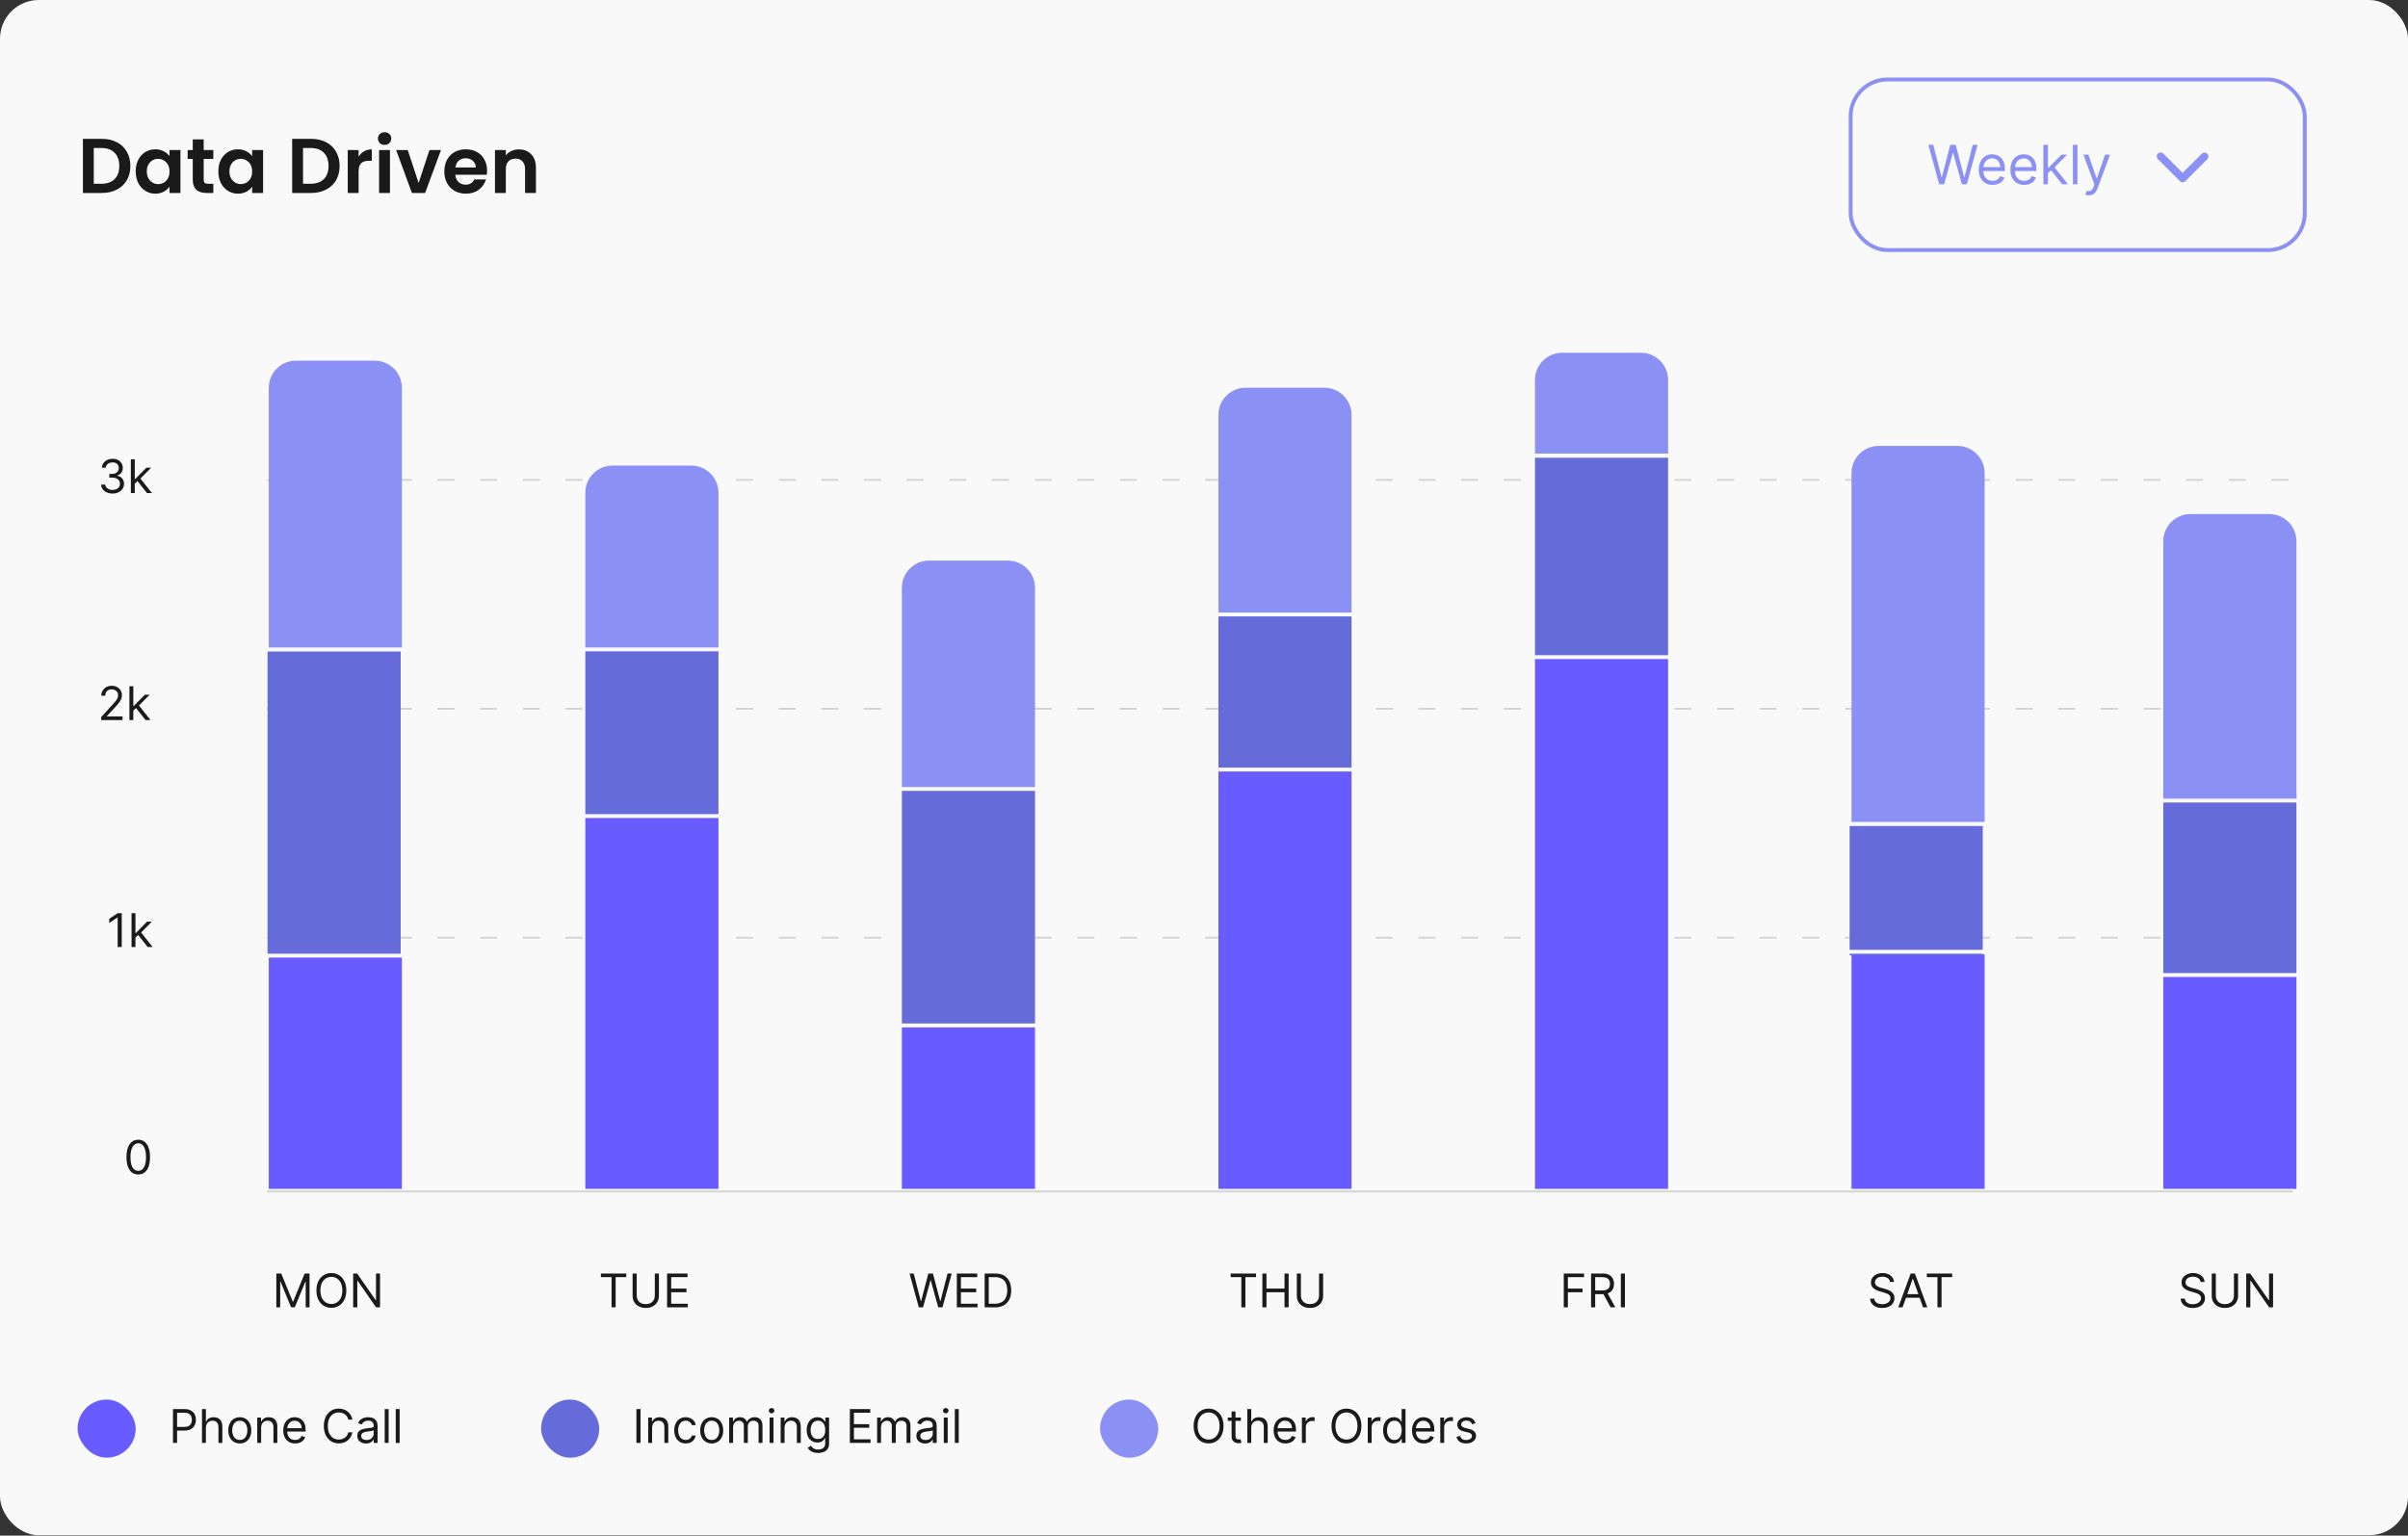 <svg xmlns="http://www.w3.org/2000/svg" width="555" height="354" viewBox="0 0 555 354" fill="none"><rect x="0" y="0" width="555" height="354" fill="#333333" stroke="none"/><rect width="555" height="353.913" rx="8.937" fill="#F9F9F9"></rect><path d="M23.469 32.007C24.78 32.007 25.93 32.263 26.919 32.775C27.92 33.288 28.688 34.021 29.225 34.974C29.773 35.915 30.047 37.011 30.047 38.263C30.047 39.514 29.773 40.61 29.225 41.552C28.688 42.481 27.92 43.202 26.919 43.714C25.93 44.227 24.78 44.483 23.469 44.483H19.108V32.007H23.469ZM23.38 42.356C24.691 42.356 25.703 41.998 26.418 41.283C27.133 40.569 27.491 39.562 27.491 38.263C27.491 36.964 27.133 35.951 26.418 35.224C25.703 34.485 24.691 34.116 23.38 34.116H21.61V42.356H23.38ZM31.277 39.496C31.277 38.495 31.473 37.607 31.866 36.833C32.272 36.058 32.814 35.462 33.493 35.045C34.184 34.628 34.953 34.42 35.799 34.42C36.538 34.42 37.181 34.569 37.729 34.867C38.289 35.164 38.736 35.54 39.07 35.993V34.581H41.59V44.483H39.07V43.035C38.748 43.5 38.301 43.887 37.729 44.197C37.169 44.495 36.52 44.644 35.781 44.644C34.947 44.644 34.184 44.429 33.493 44C32.814 43.571 32.272 42.97 31.866 42.195C31.473 41.409 31.277 40.509 31.277 39.496ZM39.07 39.532C39.07 38.924 38.951 38.406 38.712 37.977C38.474 37.536 38.152 37.202 37.747 36.976C37.342 36.737 36.907 36.618 36.442 36.618C35.977 36.618 35.548 36.731 35.155 36.958C34.762 37.184 34.44 37.518 34.19 37.959C33.952 38.388 33.833 38.9 33.833 39.496C33.833 40.092 33.952 40.616 34.19 41.069C34.44 41.51 34.762 41.849 35.155 42.088C35.56 42.326 35.989 42.445 36.442 42.445C36.907 42.445 37.342 42.332 37.747 42.106C38.152 41.867 38.474 41.534 38.712 41.105C38.951 40.664 39.07 40.14 39.07 39.532ZM46.948 36.636V41.426C46.948 41.76 47.025 42.004 47.18 42.159C47.347 42.302 47.621 42.374 48.002 42.374H49.164V44.483H47.591C45.482 44.483 44.427 43.458 44.427 41.409V36.636H43.248V34.581H44.427V32.132H46.948V34.581H49.164V36.636H46.948ZM50.321 39.496C50.321 38.495 50.517 37.607 50.91 36.833C51.316 36.058 51.858 35.462 52.537 35.045C53.228 34.628 53.997 34.42 54.843 34.42C55.581 34.42 56.225 34.569 56.773 34.867C57.333 35.164 57.78 35.54 58.114 35.993V34.581H60.634V44.483H58.114V43.035C57.792 43.5 57.345 43.887 56.773 44.197C56.213 44.495 55.564 44.644 54.825 44.644C53.991 44.644 53.228 44.429 52.537 44C51.858 43.571 51.316 42.97 50.91 42.195C50.517 41.409 50.321 40.509 50.321 39.496ZM58.114 39.532C58.114 38.924 57.995 38.406 57.756 37.977C57.518 37.536 57.196 37.202 56.791 36.976C56.386 36.737 55.951 36.618 55.486 36.618C55.021 36.618 54.592 36.731 54.199 36.958C53.806 37.184 53.484 37.518 53.234 37.959C52.996 38.388 52.877 38.9 52.877 39.496C52.877 40.092 52.996 40.616 53.234 41.069C53.484 41.51 53.806 41.849 54.199 42.088C54.604 42.326 55.033 42.445 55.486 42.445C55.951 42.445 56.386 42.332 56.791 42.106C57.196 41.867 57.518 41.534 57.756 41.105C57.995 40.664 58.114 40.14 58.114 39.532ZM71.698 32.007C73.009 32.007 74.159 32.263 75.148 32.775C76.149 33.288 76.918 34.021 77.454 34.974C78.002 35.915 78.276 37.011 78.276 38.263C78.276 39.514 78.002 40.61 77.454 41.552C76.918 42.481 76.149 43.202 75.148 43.714C74.159 44.227 73.009 44.483 71.698 44.483H67.337V32.007H71.698ZM71.609 42.356C72.92 42.356 73.933 41.998 74.648 41.283C75.363 40.569 75.72 39.562 75.72 38.263C75.72 36.964 75.363 35.951 74.648 35.224C73.933 34.485 72.92 34.116 71.609 34.116H69.84V42.356H71.609ZM82.652 36.118C82.974 35.593 83.391 35.182 83.903 34.885C84.427 34.587 85.023 34.438 85.691 34.438V37.065H85.029C84.243 37.065 83.647 37.25 83.242 37.619C82.849 37.989 82.652 38.632 82.652 39.55V44.483H80.15V34.581H82.652V36.118ZM88.645 33.401C88.204 33.401 87.835 33.264 87.537 32.99C87.251 32.704 87.108 32.352 87.108 31.935C87.108 31.518 87.251 31.173 87.537 30.898C87.835 30.613 88.204 30.47 88.645 30.47C89.086 30.47 89.45 30.613 89.736 30.898C90.033 31.173 90.182 31.518 90.182 31.935C90.182 32.352 90.033 32.704 89.736 32.99C89.45 33.264 89.086 33.401 88.645 33.401ZM89.879 34.581V44.483H87.376V34.581H89.879ZM96.48 42.177L98.982 34.581H101.646L97.981 44.483H94.943L91.296 34.581H93.977L96.48 42.177ZM112.256 39.317C112.256 39.675 112.233 39.997 112.185 40.282H104.946C105.005 40.998 105.256 41.558 105.696 41.963C106.137 42.368 106.68 42.571 107.323 42.571C108.253 42.571 108.914 42.171 109.307 41.373H112.006C111.72 42.326 111.172 43.113 110.362 43.732C109.551 44.34 108.556 44.644 107.377 44.644C106.423 44.644 105.565 44.435 104.803 44.018C104.052 43.589 103.462 42.987 103.033 42.213C102.616 41.438 102.408 40.545 102.408 39.532C102.408 38.507 102.616 37.607 103.033 36.833C103.45 36.058 104.034 35.462 104.785 35.045C105.536 34.628 106.4 34.42 107.377 34.42C108.318 34.42 109.158 34.622 109.897 35.028C110.648 35.433 111.226 36.011 111.631 36.761C112.048 37.5 112.256 38.352 112.256 39.317ZM109.665 38.602C109.653 37.959 109.42 37.447 108.967 37.065C108.515 36.672 107.961 36.475 107.305 36.475C106.686 36.475 106.161 36.666 105.732 37.047C105.315 37.417 105.059 37.935 104.964 38.602H109.665ZM119.57 34.438C120.75 34.438 121.703 34.813 122.43 35.564C123.157 36.303 123.521 37.339 123.521 38.674V44.483H121.018V39.014C121.018 38.227 120.822 37.625 120.428 37.208C120.035 36.779 119.499 36.565 118.82 36.565C118.128 36.565 117.58 36.779 117.175 37.208C116.782 37.625 116.585 38.227 116.585 39.014V44.483H114.083V34.581H116.585V35.814C116.919 35.385 117.342 35.051 117.854 34.813C118.379 34.563 118.951 34.438 119.57 34.438Z" fill="#1A1A1A"></path><rect x="426.541" y="18.321" width="104.667" height="39.324" rx="8.49" stroke="#8B90F5" stroke-width="0.894"></rect><path d="M446.951 42.483L444.462 33.383H445.582L447.484 40.795H447.573L449.51 33.383H450.754L452.691 40.795H452.78L454.682 33.383H455.801L453.313 42.483H452.176L450.167 35.232H450.096L448.088 42.483H446.951ZM459.258 42.625C458.601 42.625 458.033 42.48 457.557 42.19C457.083 41.897 456.717 41.488 456.459 40.964C456.204 40.436 456.077 39.823 456.077 39.124C456.077 38.425 456.204 37.809 456.459 37.276C456.717 36.739 457.075 36.322 457.534 36.023C457.996 35.721 458.535 35.569 459.152 35.569C459.507 35.569 459.858 35.629 460.205 35.747C460.551 35.866 460.867 36.058 461.151 36.325C461.435 36.588 461.662 36.938 461.831 37.373C462 37.809 462.084 38.345 462.084 38.982V39.426H456.823V38.52H461.018C461.018 38.135 460.941 37.791 460.787 37.489C460.636 37.187 460.419 36.948 460.138 36.773C459.86 36.599 459.531 36.511 459.152 36.511C458.734 36.511 458.373 36.615 458.067 36.822C457.765 37.027 457.533 37.293 457.37 37.622C457.207 37.951 457.126 38.303 457.126 38.68V39.284C457.126 39.799 457.214 40.236 457.392 40.595C457.573 40.95 457.823 41.221 458.143 41.408C458.463 41.591 458.835 41.683 459.258 41.683C459.534 41.683 459.783 41.645 460.005 41.568C460.23 41.488 460.424 41.369 460.587 41.212C460.75 41.052 460.876 40.854 460.964 40.617L461.977 40.901C461.871 41.245 461.692 41.547 461.44 41.808C461.188 42.065 460.877 42.267 460.507 42.412C460.137 42.554 459.72 42.625 459.258 42.625ZM466.541 42.625C465.883 42.625 465.316 42.48 464.839 42.19C464.365 41.897 463.999 41.488 463.741 40.964C463.487 40.436 463.359 39.823 463.359 39.124C463.359 38.425 463.487 37.809 463.741 37.276C463.999 36.739 464.358 36.322 464.817 36.023C465.279 35.721 465.818 35.569 466.434 35.569C466.789 35.569 467.141 35.629 467.487 35.747C467.834 35.866 468.149 36.058 468.433 36.325C468.718 36.588 468.944 36.938 469.113 37.373C469.282 37.809 469.367 38.345 469.367 38.982V39.426H464.106V38.52H468.3C468.3 38.135 468.223 37.791 468.069 37.489C467.918 37.187 467.702 36.948 467.42 36.773C467.142 36.599 466.813 36.511 466.434 36.511C466.016 36.511 465.655 36.615 465.35 36.822C465.048 37.027 464.815 37.293 464.652 37.622C464.489 37.951 464.408 38.303 464.408 38.68V39.284C464.408 39.799 464.497 40.236 464.675 40.595C464.855 40.95 465.106 41.221 465.425 41.408C465.745 41.591 466.117 41.683 466.541 41.683C466.816 41.683 467.065 41.645 467.287 41.568C467.512 41.488 467.706 41.369 467.869 41.212C468.032 41.052 468.158 40.854 468.247 40.617L469.26 40.901C469.153 41.245 468.974 41.547 468.722 41.808C468.471 42.065 468.159 42.267 467.789 42.412C467.419 42.554 467.003 42.625 466.541 42.625ZM471.939 39.995L471.921 38.697H472.135L475.121 35.658H476.418L473.237 38.875H473.148L471.939 39.995ZM470.962 42.483V33.383H472.01V42.483H470.962ZM475.298 42.483L472.632 39.106L473.379 38.377L476.631 42.483H475.298ZM478.816 33.383V42.483H477.768V33.383H478.816ZM481.412 45.042C481.234 45.042 481.076 45.028 480.937 44.998C480.797 44.971 480.701 44.945 480.648 44.918L480.914 43.994C481.169 44.059 481.394 44.083 481.59 44.065C481.785 44.047 481.959 43.96 482.11 43.803C482.264 43.649 482.404 43.398 482.532 43.052L482.727 42.519L480.204 35.658H481.341L483.225 41.097H483.296L485.18 35.658H486.317L483.42 43.478C483.29 43.831 483.129 44.123 482.936 44.354C482.744 44.588 482.52 44.761 482.265 44.873C482.013 44.986 481.729 45.042 481.412 45.042Z" fill="#8B90F5"></path><path fill-rule="evenodd" clip-rule="evenodd" d="M503.688 41.743C503.52 41.911 503.293 42.005 503.056 42.005C502.819 42.005 502.591 41.911 502.424 41.743L497.368 36.687C497.283 36.605 497.215 36.506 497.168 36.397C497.121 36.288 497.096 36.171 497.095 36.052C497.094 35.934 497.117 35.816 497.162 35.706C497.207 35.596 497.273 35.497 497.357 35.413C497.441 35.329 497.541 35.262 497.651 35.217C497.76 35.172 497.878 35.15 497.997 35.151C498.115 35.152 498.233 35.177 498.342 35.223C498.451 35.27 498.549 35.338 498.632 35.424L503.056 39.848L507.48 35.424C507.648 35.261 507.874 35.171 508.108 35.173C508.343 35.175 508.567 35.269 508.732 35.435C508.898 35.6 508.992 35.825 508.994 36.059C508.996 36.293 508.906 36.519 508.743 36.687L503.688 41.743Z" fill="#8B90F5"></path><path d="M63.694 293.58H64.822L67.472 300.054H67.564L70.215 293.58H71.342V301.38H70.458V295.454H70.382L67.945 301.38H67.092L64.654 295.454H64.578V301.38H63.694V293.58ZM79.817 297.48C79.817 298.302 79.668 299.013 79.371 299.613C79.074 300.212 78.666 300.674 78.149 300.999C77.631 301.324 77.039 301.486 76.374 301.486C75.709 301.486 75.117 301.324 74.599 300.999C74.081 300.674 73.674 300.212 73.377 299.613C73.079 299.013 72.931 298.302 72.931 297.48C72.931 296.657 73.079 295.946 73.377 295.347C73.674 294.748 74.081 294.286 74.599 293.961C75.117 293.636 75.709 293.473 76.374 293.473C77.039 293.473 77.631 293.636 78.149 293.961C78.666 294.286 79.074 294.748 79.371 295.347C79.668 295.946 79.817 296.657 79.817 297.48ZM78.903 297.48C78.903 296.804 78.79 296.234 78.564 295.77C78.34 295.305 78.037 294.953 77.653 294.715C77.273 294.476 76.846 294.357 76.374 294.357C75.902 294.357 75.474 294.476 75.09 294.715C74.71 294.953 74.406 295.305 74.18 295.77C73.957 296.234 73.845 296.804 73.845 297.48C73.845 298.155 73.957 298.725 74.18 299.19C74.406 299.654 74.71 300.006 75.09 300.245C75.474 300.483 75.902 300.603 76.374 300.603C76.846 300.603 77.273 300.483 77.653 300.245C78.037 300.006 78.34 299.654 78.564 299.19C78.79 298.725 78.903 298.155 78.903 297.48ZM87.59 293.58V301.38H86.676L82.425 295.256H82.349V301.38H81.405V293.58H82.319L86.584 299.719H86.66V293.58H87.59Z" fill="#1A1A1A"></path><path d="M138.497 294.418V293.58H144.347V294.418H141.895V301.38H140.95V294.418H138.497ZM150.923 293.58H151.868V298.744C151.868 299.277 151.742 299.753 151.491 300.172C151.242 300.589 150.89 300.918 150.436 301.159C149.982 301.397 149.448 301.517 148.836 301.517C148.225 301.517 147.691 301.397 147.237 301.159C146.782 300.918 146.429 300.589 146.178 300.172C145.929 299.753 145.805 299.277 145.805 298.744V293.58H146.749V298.668C146.749 299.049 146.833 299.388 147.001 299.685C147.168 299.979 147.407 300.212 147.717 300.382C148.029 300.549 148.402 300.633 148.836 300.633C149.271 300.633 149.644 300.549 149.956 300.382C150.268 300.212 150.507 299.979 150.672 299.685C150.84 299.388 150.923 299.049 150.923 298.668V293.58ZM153.754 301.38V293.58H158.461V294.418H154.699V297.053H158.218V297.891H154.699V300.542H158.522V301.38H153.754Z" fill="#1A1A1A"></path><path d="M211.77 301.38L209.637 293.58H210.596L212.227 299.932H212.303L213.963 293.58H215.03L216.69 299.932H216.766L218.396 293.58H219.356L217.223 301.38H216.248L214.527 295.164H214.466L212.744 301.38H211.77ZM220.533 301.38V293.58H225.24V294.418H221.477V297.053H224.996V297.891H221.477V300.542H225.301V301.38H220.533ZM229.349 301.38H226.942V293.58H229.456C230.213 293.58 230.86 293.736 231.398 294.048C231.937 294.358 232.349 294.804 232.636 295.385C232.923 295.964 233.066 296.657 233.066 297.465C233.066 298.277 232.922 298.976 232.632 299.563C232.343 300.147 231.921 300.596 231.368 300.911C230.814 301.223 230.142 301.38 229.349 301.38ZM227.887 300.542H229.288C229.933 300.542 230.468 300.417 230.892 300.169C231.316 299.92 231.632 299.566 231.84 299.106C232.048 298.646 232.152 298.099 232.152 297.465C232.152 296.835 232.05 296.293 231.844 295.838C231.638 295.381 231.331 295.031 230.922 294.787C230.513 294.541 230.004 294.418 229.395 294.418H227.887V300.542Z" fill="#1A1A1A"></path><path d="M283.649 294.418V293.58H289.498V294.418H287.046V301.38H286.101V294.418H283.649ZM290.956 301.38V293.58H291.901V297.053H296.06V293.58H297.004V301.38H296.06V297.891H291.901V301.38H290.956ZM304.014 293.58H304.958V298.744C304.958 299.277 304.832 299.753 304.581 300.172C304.332 300.589 303.981 300.918 303.526 301.159C303.072 301.397 302.538 301.517 301.926 301.517C301.315 301.517 300.781 301.397 300.327 301.159C299.872 300.918 299.52 300.589 299.268 300.172C299.019 299.753 298.895 299.277 298.895 298.744V293.58H299.839V298.668C299.839 299.049 299.923 299.388 300.091 299.685C300.258 299.979 300.497 300.212 300.807 300.382C301.119 300.549 301.492 300.633 301.926 300.633C302.361 300.633 302.734 300.549 303.046 300.382C303.358 300.212 303.597 299.979 303.762 299.685C303.93 299.388 304.014 299.049 304.014 298.668V293.58Z" fill="#1A1A1A"></path><path d="M360.42 301.38V293.58H365.097V294.418H361.365V297.053H364.747V297.891H361.365V301.38H360.42ZM366.715 301.38V293.58H369.35C369.959 293.58 370.46 293.684 370.851 293.892C371.242 294.098 371.531 294.381 371.719 294.741C371.907 295.102 372.001 295.512 372.001 295.972C372.001 296.431 371.907 296.839 371.719 297.194C371.531 297.55 371.243 297.829 370.854 298.032C370.466 298.233 369.97 298.333 369.365 298.333H367.233V297.48H369.335C369.751 297.48 370.086 297.419 370.34 297.297C370.597 297.175 370.782 297.002 370.896 296.779C371.013 296.553 371.072 296.284 371.072 295.972C371.072 295.659 371.013 295.386 370.896 295.153C370.78 294.919 370.593 294.739 370.337 294.612C370.08 294.483 369.741 294.418 369.32 294.418H367.659V301.38H366.715ZM370.386 297.876L372.305 301.38H371.209L369.32 297.876H370.386ZM374.519 293.58V301.38H373.575V293.58H374.519Z" fill="#1A1A1A"></path><path d="M435.611 295.53C435.566 295.144 435.38 294.844 435.055 294.631C434.73 294.418 434.332 294.311 433.859 294.311C433.514 294.311 433.212 294.367 432.953 294.479C432.696 294.59 432.496 294.744 432.351 294.94C432.209 295.135 432.138 295.357 432.138 295.606C432.138 295.814 432.187 295.993 432.286 296.143C432.388 296.29 432.517 296.413 432.675 296.512C432.832 296.609 432.997 296.689 433.17 296.752C433.343 296.813 433.501 296.863 433.646 296.901L434.438 297.114C434.641 297.167 434.867 297.241 435.116 297.335C435.367 297.429 435.607 297.557 435.836 297.72C436.067 297.88 436.257 298.085 436.407 298.337C436.557 298.588 436.632 298.897 436.632 299.262C436.632 299.684 436.521 300.064 436.301 300.405C436.082 300.745 435.762 301.015 435.341 301.216C434.922 301.416 434.413 301.517 433.814 301.517C433.255 301.517 432.771 301.427 432.363 301.246C431.956 301.066 431.636 300.815 431.403 300.492C431.172 300.17 431.041 299.795 431.011 299.369H431.986C432.011 299.663 432.11 299.907 432.283 300.1C432.458 300.29 432.679 300.433 432.945 300.527C433.214 300.618 433.504 300.664 433.814 300.664C434.174 300.664 434.498 300.605 434.785 300.488C435.072 300.369 435.299 300.204 435.467 299.993C435.634 299.78 435.718 299.531 435.718 299.247C435.718 298.988 435.646 298.777 435.501 298.615C435.356 298.452 435.166 298.32 434.93 298.219C434.693 298.117 434.438 298.028 434.164 297.952L433.204 297.678C432.595 297.503 432.113 297.253 431.757 296.928C431.402 296.603 431.224 296.177 431.224 295.652C431.224 295.215 431.342 294.834 431.578 294.509C431.817 294.182 432.137 293.928 432.538 293.747C432.941 293.565 433.392 293.473 433.89 293.473C434.393 293.473 434.839 293.563 435.23 293.744C435.621 293.921 435.931 294.165 436.16 294.475C436.391 294.785 436.513 295.136 436.525 295.53H435.611ZM438.505 301.38H437.515L440.378 293.58H441.353L444.217 301.38H443.227L440.896 294.814H440.835L438.505 301.38ZM438.87 298.333H442.862V299.171H438.87V298.333ZM444.095 294.418V293.58H449.944V294.418H447.492V301.38H446.547V294.418H444.095Z" fill="#1A1A1A"></path><path d="M507.192 295.53C507.146 295.144 506.961 294.844 506.636 294.631C506.311 294.418 505.913 294.311 505.44 294.311C505.095 294.311 504.793 294.367 504.534 294.479C504.277 294.59 504.077 294.744 503.932 294.94C503.79 295.135 503.719 295.357 503.719 295.606C503.719 295.814 503.768 295.993 503.867 296.143C503.969 296.29 504.098 296.413 504.256 296.512C504.413 296.609 504.578 296.689 504.751 296.752C504.924 296.813 505.082 296.863 505.227 296.901L506.019 297.114C506.222 297.167 506.448 297.241 506.697 297.335C506.948 297.429 507.188 297.557 507.417 297.72C507.648 297.88 507.838 298.085 507.988 298.337C508.138 298.588 508.213 298.897 508.213 299.262C508.213 299.684 508.102 300.064 507.882 300.405C507.663 300.745 507.343 301.015 506.922 301.216C506.503 301.416 505.994 301.517 505.395 301.517C504.836 301.517 504.352 301.427 503.944 301.246C503.537 301.066 503.217 300.815 502.984 300.492C502.753 300.17 502.622 299.795 502.592 299.369H503.567C503.592 299.663 503.691 299.907 503.864 300.1C504.039 300.29 504.26 300.433 504.526 300.527C504.795 300.618 505.085 300.664 505.395 300.664C505.755 300.664 506.079 300.605 506.366 300.488C506.653 300.369 506.88 300.204 507.047 299.993C507.215 299.78 507.299 299.531 507.299 299.247C507.299 298.988 507.226 298.777 507.082 298.615C506.937 298.452 506.747 298.32 506.51 298.219C506.274 298.117 506.019 298.028 505.745 297.952L504.785 297.678C504.176 297.503 503.693 297.253 503.338 296.928C502.983 296.603 502.805 296.177 502.805 295.652C502.805 295.215 502.923 294.834 503.159 294.509C503.398 294.182 503.718 293.928 504.119 293.747C504.522 293.565 504.973 293.473 505.471 293.473C505.973 293.473 506.42 293.563 506.811 293.744C507.202 293.921 507.512 294.165 507.741 294.475C507.972 294.785 508.094 295.136 508.106 295.53H507.192ZM514.884 293.58H515.829V298.744C515.829 299.277 515.703 299.753 515.452 300.172C515.203 300.589 514.851 300.918 514.397 301.159C513.942 301.397 513.409 301.517 512.797 301.517C512.185 301.517 511.652 301.397 511.198 301.159C510.743 300.918 510.39 300.589 510.139 300.172C509.89 299.753 509.766 299.277 509.766 298.744V293.58H510.71V298.668C510.71 299.049 510.794 299.388 510.962 299.685C511.129 299.979 511.368 300.212 511.678 300.382C511.99 300.549 512.363 300.633 512.797 300.633C513.231 300.633 513.605 300.549 513.917 300.382C514.229 300.212 514.468 299.979 514.633 299.685C514.801 299.388 514.884 299.049 514.884 298.668V293.58ZM523.9 293.58V301.38H522.986L518.736 295.256H518.659V301.38H517.715V293.58H518.629L522.894 299.719H522.971V293.58H523.9Z" fill="#1A1A1A"></path><path d="M25.955 113.778C25.452 113.778 25.004 113.692 24.61 113.519C24.219 113.346 23.908 113.106 23.677 112.799C23.449 112.489 23.324 112.13 23.304 111.721H24.264C24.284 111.973 24.37 112.19 24.523 112.373C24.675 112.553 24.875 112.693 25.121 112.792C25.367 112.891 25.64 112.94 25.94 112.94C26.275 112.94 26.572 112.882 26.831 112.765C27.09 112.648 27.293 112.486 27.44 112.277C27.587 112.069 27.661 111.828 27.661 111.554C27.661 111.267 27.59 111.014 27.448 110.796C27.306 110.575 27.097 110.402 26.823 110.278C26.549 110.154 26.214 110.091 25.818 110.091H25.193V109.254H25.818C26.128 109.254 26.399 109.198 26.633 109.086C26.869 108.974 27.053 108.817 27.185 108.614C27.32 108.411 27.387 108.172 27.387 107.898C27.387 107.634 27.328 107.404 27.212 107.208C27.095 107.013 26.93 106.861 26.716 106.751C26.506 106.642 26.257 106.588 25.97 106.588C25.701 106.588 25.447 106.637 25.208 106.736C24.972 106.833 24.779 106.974 24.63 107.159C24.48 107.342 24.398 107.563 24.386 107.822H23.472C23.487 107.413 23.61 107.055 23.841 106.748C24.072 106.438 24.374 106.197 24.747 106.024C25.123 105.851 25.536 105.765 25.985 105.765C26.468 105.765 26.881 105.863 27.227 106.058C27.572 106.251 27.837 106.506 28.023 106.824C28.208 107.141 28.301 107.484 28.301 107.852C28.301 108.291 28.185 108.666 27.954 108.976C27.726 109.285 27.415 109.5 27.021 109.619V109.68C27.514 109.761 27.898 109.971 28.175 110.309C28.452 110.644 28.59 111.059 28.59 111.554C28.59 111.978 28.475 112.359 28.244 112.696C28.015 113.032 27.703 113.296 27.307 113.489C26.911 113.682 26.46 113.778 25.955 113.778ZM31.001 111.539L30.986 110.427H31.169L33.728 107.822H34.84L32.113 110.579H32.037L31.001 111.539ZM30.163 113.671V105.872H31.062V113.671H30.163ZM33.88 113.671L31.595 110.777L32.235 110.152L35.023 113.671H33.88Z" fill="#1A1A1A"></path><path d="M23.319 165.995V165.31L25.894 162.491C26.196 162.161 26.445 161.874 26.64 161.631C26.836 161.384 26.981 161.153 27.075 160.937C27.171 160.719 27.219 160.491 27.219 160.252C27.219 159.978 27.153 159.74 27.021 159.54C26.892 159.339 26.714 159.184 26.488 159.075C26.262 158.966 26.008 158.911 25.726 158.911C25.427 158.911 25.165 158.974 24.942 159.098C24.721 159.22 24.549 159.391 24.428 159.612C24.308 159.833 24.249 160.092 24.249 160.389H23.35C23.35 159.932 23.455 159.531 23.666 159.186C23.877 158.84 24.164 158.571 24.527 158.378C24.892 158.185 25.302 158.089 25.757 158.089C26.214 158.089 26.619 158.185 26.972 158.378C27.325 158.571 27.601 158.831 27.802 159.159C28.003 159.486 28.103 159.851 28.103 160.252C28.103 160.539 28.051 160.819 27.947 161.094C27.845 161.365 27.667 161.669 27.413 162.004C27.162 162.336 26.813 162.743 26.366 163.223L24.614 165.096V165.157H28.24V165.995H23.319ZM30.666 163.862L30.651 162.75H30.834L33.393 160.145H34.505L31.778 162.903H31.702L30.666 163.862ZM29.828 165.995V158.195H30.727V165.995H29.828ZM33.545 165.995L31.26 163.101L31.9 162.476L34.688 165.995H33.545Z" fill="#1A1A1A"></path><path d="M28.061 210.519V218.319H27.117V211.509H27.071L25.167 212.774V211.814L27.117 210.519H28.061ZM31.158 216.186L31.142 215.074H31.325L33.885 212.469H34.997L32.27 215.226H32.194L31.158 216.186ZM30.32 218.319V210.519H31.219V218.319H30.32ZM34.037 218.319L31.752 215.424L32.392 214.8L35.179 218.319H34.037Z" fill="#1A1A1A"></path><path d="M31.863 270.749C31.29 270.749 30.801 270.593 30.397 270.281C29.994 269.966 29.685 269.51 29.472 268.913C29.258 268.314 29.152 267.59 29.152 266.742C29.152 265.9 29.258 265.18 29.472 264.583C29.688 263.984 29.997 263.527 30.401 263.212C30.807 262.895 31.295 262.736 31.863 262.736C32.432 262.736 32.918 262.895 33.322 263.212C33.728 263.527 34.038 263.984 34.251 264.583C34.467 265.18 34.575 265.9 34.575 266.742C34.575 267.59 34.468 268.314 34.255 268.913C34.042 269.51 33.733 269.966 33.33 270.281C32.926 270.593 32.437 270.749 31.863 270.749ZM31.863 269.911C32.432 269.911 32.874 269.637 33.189 269.088C33.504 268.54 33.661 267.758 33.661 266.742C33.661 266.067 33.589 265.492 33.444 265.017C33.302 264.542 33.096 264.181 32.827 263.932C32.56 263.683 32.239 263.559 31.863 263.559C31.3 263.559 30.859 263.837 30.542 264.393C30.224 264.946 30.066 265.729 30.066 266.742C30.066 267.418 30.137 267.992 30.279 268.464C30.421 268.936 30.626 269.295 30.892 269.542C31.161 269.788 31.485 269.911 31.863 269.911Z" fill="#1A1A1A"></path><g opacity="0.4"><line opacity="0.4" x1="61.7" y1="274.664" x2="528.298" y2="274.664" stroke="#1A1A1A" stroke-width="0.447" stroke-linecap="round"></line><line opacity="0.4" x1="61.7" y1="216.164" x2="528.298" y2="216.164" stroke="#1A1A1A" stroke-width="0.447" stroke-linecap="round" stroke-dasharray="3.57 6.26"></line><line opacity="0.4" x1="61.7" y1="163.394" x2="528.298" y2="163.394" stroke="#1A1A1A" stroke-width="0.447" stroke-linecap="round" stroke-dasharray="3.57 6.26"></line><line opacity="0.4" x1="61.699" y1="110.625" x2="528.298" y2="110.625" stroke="#1A1A1A" stroke-width="0.447" stroke-linecap="round" stroke-dasharray="3.57 6.26"></line></g><rect x="61.949" y="219.962" width="30.684" height="54.104" fill="#685BFF"></rect><rect x="134.907" y="188.161" width="30.684" height="85.905" fill="#685BFF"></rect><rect x="207.865" y="236.821" width="30.684" height="37.245" fill="#685BFF"></rect><rect x="280.823" y="177.577" width="30.684" height="96.489" fill="#685BFF"></rect><rect x="353.781" y="151.771" width="30.684" height="122.295" fill="#685BFF"></rect><rect x="426.738" y="219.962" width="30.684" height="54.104" fill="#685BFF"></rect><rect x="498.601" y="225.116" width="30.684" height="48.95" fill="#685BFF"></rect><rect x="61.666" y="150.145" width="30.684" height="70.144" fill="#656BD9"></rect><rect x="134.907" y="149.818" width="30.684" height="38.344" fill="#656BD9"></rect><rect x="207.865" y="182.064" width="30.684" height="54.757" fill="#656BD9"></rect><rect x="280.823" y="141.82" width="30.684" height="35.758" fill="#656BD9"></rect><rect x="353.781" y="105.518" width="30.684" height="46.253" fill="#656BD9"></rect><rect x="426.304" y="190.362" width="30.684" height="29.878" fill="#656BD9"></rect><rect x="498.601" y="183.048" width="30.684" height="42.068" fill="#656BD9"></rect><path d="M61.949 89.399C61.949 85.944 64.75 83.143 68.205 83.143H86.376C89.832 83.143 92.632 85.944 92.632 89.399V149.527H61.949V89.399Z" fill="#8B90F5"></path><path d="M134.907 113.589C134.907 110.134 137.708 107.333 141.163 107.333H159.334C162.79 107.333 165.59 110.134 165.59 113.589V149.527H134.907V113.589Z" fill="#8B90F5"></path><path d="M207.865 135.491C207.865 132.036 210.666 129.235 214.121 129.235H232.292C235.747 129.235 238.548 132.036 238.548 135.491V182.064H207.865V135.491Z" fill="#8B90F5"></path><path d="M280.823 95.636C280.823 92.181 283.624 89.38 287.079 89.38H305.25C308.705 89.38 311.506 92.181 311.506 95.636V141.82H280.823V95.636Z" fill="#8B90F5"></path><path d="M353.781 87.584C353.781 84.129 356.581 81.328 360.037 81.328H378.208C381.663 81.328 384.464 84.129 384.464 87.584V105.518H353.781V87.584Z" fill="#8B90F5"></path><path d="M426.738 109.06C426.738 105.605 429.539 102.804 432.994 102.804H451.166C454.621 102.804 457.422 105.605 457.422 109.06V190.084H426.738V109.06Z" fill="#8B90F5"></path><path d="M498.601 124.762C498.601 121.307 501.402 118.506 504.857 118.506H523.029C526.484 118.506 529.285 121.307 529.285 124.762V184.89H498.601V124.762Z" fill="#8B90F5"></path><line x1="57.541" y1="149.698" x2="96.865" y2="149.698" stroke="#F9F9F9" stroke-width="0.894"></line><line x1="57.541" y1="220.302" x2="96.865" y2="220.302" stroke="#F9F9F9" stroke-width="0.894"></line><line x1="130.706" y1="149.698" x2="170.029" y2="149.698" stroke="#F9F9F9" stroke-width="0.894"></line><line x1="130.706" y1="188.128" x2="170.029" y2="188.128" stroke="#F9F9F9" stroke-width="0.894"></line><line x1="203.87" y1="181.872" x2="243.194" y2="181.872" stroke="#F9F9F9" stroke-width="0.894"></line><line x1="203.87" y1="236.389" x2="243.194" y2="236.389" stroke="#F9F9F9" stroke-width="0.894"></line><line x1="277.035" y1="141.654" x2="316.358" y2="141.654" stroke="#F9F9F9" stroke-width="0.894"></line><line x1="277.034" y1="177.403" x2="316.358" y2="177.403" stroke="#F9F9F9" stroke-width="0.894"></line><line x1="349.317" y1="105.012" x2="388.641" y2="105.012" stroke="#F9F9F9" stroke-width="0.894"></line><line x1="349.317" y1="151.485" x2="388.641" y2="151.485" stroke="#F9F9F9" stroke-width="0.894"></line><line x1="422.482" y1="189.915" x2="461.805" y2="189.915" stroke="#F9F9F9" stroke-width="0.894"></line><line x1="422.481" y1="219.408" x2="461.805" y2="219.408" stroke="#F9F9F9" stroke-width="0.894"></line><line x1="494.764" y1="184.553" x2="534.088" y2="184.553" stroke="#F9F9F9" stroke-width="0.894"></line><line x1="494.764" y1="224.77" x2="534.088" y2="224.77" stroke="#F9F9F9" stroke-width="0.894"></line><rect x="17.874" y="322.633" width="13.406" height="13.406" rx="6.703" fill="#685BFF"></rect><path d="M39.869 332.633V324.833H42.504C43.116 324.833 43.616 324.944 44.005 325.164C44.396 325.383 44.685 325.679 44.873 326.052C45.061 326.425 45.155 326.841 45.155 327.301C45.155 327.761 45.061 328.178 44.873 328.554C44.688 328.93 44.401 329.229 44.012 329.453C43.624 329.674 43.126 329.784 42.52 329.784H40.63V328.946H42.489C42.908 328.946 43.244 328.874 43.498 328.729C43.752 328.584 43.936 328.389 44.05 328.143C44.167 327.894 44.226 327.613 44.226 327.301C44.226 326.989 44.167 326.709 44.05 326.463C43.936 326.217 43.751 326.024 43.495 325.884C43.238 325.742 42.898 325.671 42.474 325.671H40.813V332.633H39.869ZM47.453 329.114V332.633H46.555V324.833H47.453V327.697H47.53C47.667 327.395 47.872 327.155 48.147 326.977C48.423 326.797 48.791 326.707 49.251 326.707C49.65 326.707 49.999 326.787 50.298 326.947C50.598 327.104 50.83 327.347 50.995 327.674C51.163 327.999 51.247 328.413 51.247 328.916V332.633H50.348V328.977C50.348 328.512 50.227 328.153 49.986 327.899C49.747 327.642 49.416 327.514 48.992 327.514C48.697 327.514 48.433 327.576 48.2 327.701C47.969 327.825 47.786 328.007 47.651 328.245C47.519 328.484 47.453 328.774 47.453 329.114ZM55.267 332.755C54.739 332.755 54.276 332.629 53.877 332.378C53.481 332.126 53.172 331.775 52.948 331.323C52.727 330.871 52.617 330.343 52.617 329.738C52.617 329.129 52.727 328.597 52.948 328.143C53.172 327.688 53.481 327.335 53.877 327.084C54.276 326.833 54.739 326.707 55.267 326.707C55.795 326.707 56.258 326.833 56.654 327.084C57.052 327.335 57.362 327.688 57.583 328.143C57.806 328.597 57.918 329.129 57.918 329.738C57.918 330.343 57.806 330.871 57.583 331.323C57.362 331.775 57.052 332.126 56.654 332.378C56.258 332.629 55.795 332.755 55.267 332.755ZM55.267 331.947C55.669 331.947 55.999 331.844 56.258 331.639C56.517 331.433 56.708 331.163 56.833 330.828C56.957 330.492 57.019 330.129 57.019 329.738C57.019 329.347 56.957 328.983 56.833 328.645C56.708 328.308 56.517 328.035 56.258 327.827C55.999 327.618 55.669 327.514 55.267 327.514C54.866 327.514 54.536 327.618 54.277 327.827C54.018 328.035 53.827 328.308 53.702 328.645C53.578 328.983 53.516 329.347 53.516 329.738C53.516 330.129 53.578 330.492 53.702 330.828C53.827 331.163 54.018 331.433 54.277 331.639C54.536 331.844 54.866 331.947 55.267 331.947ZM60.189 329.114V332.633H59.29V326.783H60.158V327.697H60.235C60.372 327.4 60.58 327.161 60.859 326.981C61.139 326.798 61.499 326.707 61.941 326.707C62.337 326.707 62.683 326.788 62.98 326.951C63.278 327.111 63.509 327.354 63.674 327.682C63.839 328.007 63.921 328.418 63.921 328.916V332.633H63.022V328.977C63.022 328.517 62.903 328.159 62.664 327.903C62.426 327.644 62.098 327.514 61.682 327.514C61.395 327.514 61.139 327.576 60.913 327.701C60.689 327.825 60.513 328.007 60.383 328.245C60.254 328.484 60.189 328.774 60.189 329.114ZM68.016 332.755C67.453 332.755 66.966 332.63 66.558 332.381C66.151 332.13 65.838 331.78 65.617 331.33C65.399 330.878 65.289 330.353 65.289 329.754C65.289 329.154 65.399 328.626 65.617 328.169C65.838 327.71 66.145 327.352 66.539 327.095C66.935 326.836 67.397 326.707 67.925 326.707C68.23 326.707 68.53 326.758 68.828 326.859C69.124 326.961 69.395 327.126 69.639 327.354C69.882 327.58 70.077 327.88 70.221 328.253C70.366 328.626 70.438 329.086 70.438 329.632V330.013H65.929V329.236H69.524C69.524 328.906 69.458 328.611 69.326 328.352C69.197 328.093 69.011 327.889 68.77 327.739C68.532 327.589 68.25 327.514 67.925 327.514C67.567 327.514 67.257 327.603 66.996 327.781C66.737 327.956 66.537 328.185 66.398 328.466C66.258 328.748 66.188 329.05 66.188 329.373V329.891C66.188 330.332 66.264 330.707 66.417 331.014C66.572 331.319 66.786 331.551 67.06 331.711C67.335 331.869 67.653 331.947 68.016 331.947C68.252 331.947 68.466 331.914 68.656 331.848C68.849 331.78 69.015 331.678 69.155 331.544C69.295 331.406 69.403 331.236 69.479 331.033L70.347 331.277C70.256 331.572 70.102 331.83 69.886 332.054C69.67 332.275 69.404 332.447 69.086 332.572C68.769 332.694 68.412 332.755 68.016 332.755ZM81.22 327.27H80.276C80.22 326.999 80.122 326.76 79.983 326.555C79.845 326.349 79.678 326.176 79.48 326.037C79.284 325.894 79.067 325.788 78.829 325.717C78.59 325.646 78.341 325.61 78.082 325.61C77.61 325.61 77.182 325.729 76.799 325.968C76.418 326.207 76.114 326.558 75.888 327.023C75.665 327.488 75.553 328.058 75.553 328.733C75.553 329.408 75.665 329.978 75.888 330.443C76.114 330.908 76.418 331.259 76.799 331.498C77.182 331.737 77.61 331.856 78.082 331.856C78.341 331.856 78.59 331.82 78.829 331.749C79.067 331.678 79.284 331.573 79.48 331.433C79.678 331.291 79.845 331.117 79.983 330.911C80.122 330.703 80.22 330.465 80.276 330.195H81.22C81.149 330.594 81.02 330.951 80.832 331.266C80.644 331.58 80.41 331.848 80.131 332.069C79.852 332.288 79.538 332.454 79.19 332.568C78.845 332.682 78.476 332.739 78.082 332.739C77.417 332.739 76.825 332.577 76.307 332.252C75.789 331.927 75.382 331.465 75.085 330.866C74.788 330.266 74.639 329.556 74.639 328.733C74.639 327.91 74.788 327.199 75.085 326.6C75.382 326.001 75.789 325.539 76.307 325.214C76.825 324.889 77.417 324.726 78.082 324.726C78.476 324.726 78.845 324.784 79.19 324.898C79.538 325.012 79.852 325.18 80.131 325.401C80.41 325.619 80.644 325.885 80.832 326.2C81.02 326.513 81.149 326.869 81.22 327.27ZM84.346 332.77C83.975 332.77 83.639 332.7 83.337 332.56C83.035 332.418 82.795 332.214 82.617 331.947C82.439 331.678 82.35 331.353 82.35 330.972C82.35 330.637 82.416 330.366 82.548 330.157C82.68 329.947 82.857 329.782 83.078 329.662C83.299 329.543 83.542 329.454 83.809 329.396C84.078 329.335 84.349 329.286 84.62 329.251C84.976 329.205 85.264 329.171 85.485 329.148C85.708 329.123 85.871 329.081 85.972 329.022C86.076 328.964 86.128 328.862 86.128 328.718V328.687C86.128 328.311 86.025 328.019 85.82 327.811C85.617 327.603 85.308 327.499 84.894 327.499C84.465 327.499 84.129 327.593 83.885 327.781C83.641 327.969 83.47 328.169 83.371 328.383L82.518 328.078C82.67 327.722 82.873 327.446 83.127 327.248C83.384 327.047 83.663 326.907 83.965 326.829C84.27 326.747 84.569 326.707 84.864 326.707C85.052 326.707 85.268 326.73 85.511 326.775C85.758 326.819 85.995 326.909 86.224 327.046C86.455 327.183 86.646 327.39 86.799 327.667C86.951 327.943 87.027 328.314 87.027 328.779V332.633H86.128V331.841H86.083C86.022 331.968 85.92 332.103 85.778 332.248C85.636 332.393 85.447 332.516 85.21 332.618C84.974 332.719 84.686 332.77 84.346 332.77ZM84.483 331.963C84.839 331.963 85.138 331.893 85.382 331.753C85.628 331.613 85.814 331.433 85.938 331.212C86.065 330.991 86.128 330.759 86.128 330.515V329.693C86.09 329.738 86.007 329.78 85.877 329.818C85.75 329.854 85.603 329.886 85.435 329.914C85.27 329.939 85.109 329.962 84.951 329.982C84.797 330 84.671 330.015 84.575 330.028C84.341 330.058 84.123 330.108 83.919 330.176C83.719 330.242 83.556 330.343 83.432 330.477C83.31 330.609 83.249 330.79 83.249 331.018C83.249 331.33 83.365 331.566 83.596 331.726C83.829 331.884 84.125 331.963 84.483 331.963ZM89.567 324.833V332.633H88.668V324.833H89.567ZM92.112 324.833V332.633H91.213V324.833H92.112Z" fill="#1A1A1A"></path><rect x="124.71" y="322.633" width="13.406" height="13.406" rx="6.703" fill="#656BD9"></rect><path d="M147.626 324.833V332.633H146.682V324.833H147.626ZM150.297 329.114V332.633H149.398V326.783H150.266V327.697H150.342C150.48 327.4 150.688 327.161 150.967 326.981C151.246 326.798 151.607 326.707 152.049 326.707C152.445 326.707 152.791 326.788 153.088 326.951C153.385 327.111 153.616 327.354 153.781 327.682C153.946 328.007 154.029 328.418 154.029 328.916V332.633H153.13V328.977C153.13 328.517 153.011 328.159 152.772 327.903C152.534 327.644 152.206 327.514 151.79 327.514C151.503 327.514 151.246 327.576 151.02 327.701C150.797 327.825 150.62 328.007 150.491 328.245C150.361 328.484 150.297 328.774 150.297 329.114ZM158.048 332.755C157.499 332.755 157.027 332.625 156.631 332.366C156.235 332.107 155.93 331.751 155.717 331.296C155.504 330.842 155.397 330.322 155.397 329.738C155.397 329.144 155.506 328.62 155.725 328.165C155.946 327.708 156.253 327.352 156.646 327.095C157.042 326.836 157.505 326.707 158.033 326.707C158.444 326.707 158.815 326.783 159.145 326.935C159.475 327.088 159.745 327.301 159.956 327.575C160.167 327.849 160.297 328.169 160.348 328.535H159.449C159.381 328.268 159.229 328.032 158.992 327.827C158.759 327.618 158.444 327.514 158.048 327.514C157.698 327.514 157.39 327.606 157.126 327.788C156.865 327.969 156.66 328.224 156.513 328.554C156.368 328.881 156.296 329.266 156.296 329.708C156.296 330.16 156.367 330.553 156.509 330.889C156.654 331.224 156.857 331.484 157.119 331.669C157.383 331.855 157.692 331.947 158.048 331.947C158.281 331.947 158.493 331.907 158.684 331.825C158.874 331.744 159.036 331.627 159.168 331.475C159.3 331.323 159.394 331.14 159.449 330.927H160.348C160.297 331.272 160.172 331.583 159.971 331.86C159.773 332.134 159.51 332.352 159.183 332.515C158.858 332.675 158.48 332.755 158.048 332.755ZM164.039 332.755C163.51 332.755 163.047 332.629 162.649 332.378C162.252 332.126 161.943 331.775 161.719 331.323C161.498 330.871 161.388 330.343 161.388 329.738C161.388 329.129 161.498 328.597 161.719 328.143C161.943 327.688 162.252 327.335 162.649 327.084C163.047 326.833 163.51 326.707 164.039 326.707C164.567 326.707 165.029 326.833 165.425 327.084C165.824 327.335 166.133 327.688 166.354 328.143C166.578 328.597 166.689 329.129 166.689 329.738C166.689 330.343 166.578 330.871 166.354 331.323C166.133 331.775 165.824 332.126 165.425 332.378C165.029 332.629 164.567 332.755 164.039 332.755ZM164.039 331.947C164.44 331.947 164.77 331.844 165.029 331.639C165.288 331.433 165.479 331.163 165.604 330.828C165.728 330.492 165.79 330.129 165.79 329.738C165.79 329.347 165.728 328.983 165.604 328.645C165.479 328.308 165.288 328.035 165.029 327.827C164.77 327.618 164.44 327.514 164.039 327.514C163.637 327.514 163.307 327.618 163.048 327.827C162.789 328.035 162.598 328.308 162.473 328.645C162.349 328.983 162.287 329.347 162.287 329.738C162.287 330.129 162.349 330.492 162.473 330.828C162.598 331.163 162.789 331.433 163.048 331.639C163.307 331.844 163.637 331.947 164.039 331.947ZM168.061 332.633V326.783H168.93V327.697H169.006C169.128 327.385 169.324 327.142 169.596 326.97C169.868 326.794 170.194 326.707 170.575 326.707C170.961 326.707 171.282 326.794 171.538 326.97C171.797 327.142 171.999 327.385 172.144 327.697H172.205C172.355 327.395 172.579 327.155 172.879 326.977C173.179 326.797 173.538 326.707 173.957 326.707C174.48 326.707 174.908 326.871 175.24 327.198C175.573 327.523 175.739 328.03 175.739 328.718V332.633H174.84V328.718C174.84 328.286 174.722 327.978 174.486 327.792C174.25 327.607 173.972 327.514 173.652 327.514C173.241 327.514 172.922 327.639 172.696 327.887C172.47 328.134 172.357 328.446 172.357 328.824V332.633H171.443V328.626C171.443 328.294 171.335 328.026 171.119 327.823C170.904 327.617 170.626 327.514 170.285 327.514C170.052 327.514 169.834 327.576 169.63 327.701C169.43 327.825 169.267 327.998 169.143 328.219C169.021 328.437 168.96 328.69 168.96 328.977V332.633H168.061ZM177.383 332.633V326.783H178.281V332.633H177.383ZM177.84 325.808C177.664 325.808 177.513 325.748 177.386 325.629C177.262 325.51 177.2 325.366 177.2 325.199C177.2 325.031 177.262 324.888 177.386 324.768C177.513 324.649 177.664 324.589 177.84 324.589C178.015 324.589 178.165 324.649 178.289 324.768C178.416 324.888 178.479 325.031 178.479 325.199C178.479 325.366 178.416 325.51 178.289 325.629C178.165 325.748 178.015 325.808 177.84 325.808ZM180.826 329.114V332.633H179.928V326.783H180.796V327.697H180.872C181.009 327.4 181.217 327.161 181.497 326.981C181.776 326.798 182.136 326.707 182.578 326.707C182.974 326.707 183.321 326.788 183.618 326.951C183.915 327.111 184.146 327.354 184.311 327.682C184.476 328.007 184.559 328.418 184.559 328.916V332.633H183.66V328.977C183.66 328.517 183.54 328.159 183.302 327.903C183.063 327.644 182.736 327.514 182.319 327.514C182.032 327.514 181.776 327.576 181.55 327.701C181.326 327.825 181.15 328.007 181.021 328.245C180.891 328.484 180.826 328.774 180.826 329.114ZM188.562 334.948C188.128 334.948 187.755 334.893 187.443 334.781C187.13 334.672 186.87 334.527 186.662 334.347C186.456 334.169 186.292 333.978 186.171 333.775L186.887 333.273C186.968 333.379 187.071 333.501 187.195 333.638C187.319 333.778 187.49 333.898 187.705 334C187.924 334.104 188.209 334.156 188.562 334.156C189.035 334.156 189.424 334.042 189.731 333.813C190.039 333.585 190.192 333.227 190.192 332.739V331.551H190.116C190.05 331.658 189.956 331.79 189.834 331.947C189.715 332.102 189.542 332.241 189.316 332.362C189.093 332.482 188.791 332.541 188.41 332.541C187.938 332.541 187.514 332.43 187.138 332.206C186.765 331.983 186.469 331.658 186.251 331.231C186.035 330.805 185.927 330.287 185.927 329.677C185.927 329.078 186.032 328.556 186.243 328.112C186.454 327.665 186.747 327.32 187.123 327.076C187.498 326.83 187.933 326.707 188.425 326.707C188.806 326.707 189.108 326.77 189.332 326.897C189.558 327.022 189.73 327.164 189.85 327.324C189.971 327.481 190.065 327.611 190.131 327.712H190.223V326.783H191.091V332.8C191.091 333.303 190.977 333.712 190.748 334.027C190.522 334.344 190.218 334.576 189.834 334.724C189.453 334.873 189.029 334.948 188.562 334.948ZM188.532 331.734C188.892 331.734 189.197 331.651 189.446 331.486C189.695 331.321 189.884 331.084 190.013 330.774C190.143 330.465 190.208 330.094 190.208 329.662C190.208 329.241 190.144 328.869 190.017 328.546C189.89 328.224 189.702 327.971 189.453 327.788C189.205 327.606 188.897 327.514 188.532 327.514C188.151 327.514 187.834 327.611 187.58 327.804C187.328 327.997 187.139 328.256 187.012 328.581C186.888 328.906 186.826 329.266 186.826 329.662C186.826 330.068 186.889 330.428 187.016 330.74C187.146 331.05 187.336 331.294 187.587 331.471C187.841 331.646 188.156 331.734 188.532 331.734ZM195.875 332.633V324.833H200.582V325.671H196.819V328.306H200.338V329.144H196.819V331.795H200.643V332.633H195.875ZM202.162 332.633V326.783H203.031V327.697H203.107C203.229 327.385 203.425 327.142 203.697 326.97C203.969 326.794 204.295 326.707 204.676 326.707C205.062 326.707 205.383 326.794 205.639 326.97C205.898 327.142 206.1 327.385 206.245 327.697H206.306C206.456 327.395 206.68 327.155 206.98 326.977C207.28 326.797 207.639 326.707 208.058 326.707C208.581 326.707 209.009 326.871 209.341 327.198C209.674 327.523 209.84 328.03 209.84 328.718V332.633H208.941V328.718C208.941 328.286 208.823 327.978 208.587 327.792C208.351 327.607 208.073 327.514 207.753 327.514C207.342 327.514 207.023 327.639 206.797 327.887C206.571 328.134 206.458 328.446 206.458 328.824V332.633H205.544V328.626C205.544 328.294 205.436 328.026 205.22 327.823C205.005 327.617 204.727 327.514 204.386 327.514C204.153 327.514 203.934 327.576 203.731 327.701C203.531 327.825 203.368 327.998 203.244 328.219C203.122 328.437 203.061 328.69 203.061 328.977V332.633H202.162ZM213.205 332.77C212.834 332.77 212.498 332.7 212.196 332.56C211.894 332.418 211.654 332.214 211.476 331.947C211.298 331.678 211.209 331.353 211.209 330.972C211.209 330.637 211.275 330.366 211.407 330.157C211.539 329.947 211.716 329.782 211.937 329.662C212.158 329.543 212.401 329.454 212.668 329.396C212.937 329.335 213.207 329.286 213.479 329.251C213.835 329.205 214.123 329.171 214.344 329.148C214.567 329.123 214.73 329.081 214.831 329.022C214.935 328.964 214.987 328.862 214.987 328.718V328.687C214.987 328.311 214.884 328.019 214.679 327.811C214.476 327.603 214.167 327.499 213.753 327.499C213.324 327.499 212.988 327.593 212.744 327.781C212.5 327.969 212.329 328.169 212.23 328.383L211.377 328.078C211.529 327.722 211.732 327.446 211.986 327.248C212.243 327.047 212.522 326.907 212.824 326.829C213.129 326.747 213.428 326.707 213.723 326.707C213.911 326.707 214.127 326.73 214.37 326.775C214.617 326.819 214.854 326.909 215.083 327.046C215.314 327.183 215.505 327.39 215.658 327.667C215.81 327.943 215.886 328.314 215.886 328.779V332.633H214.987V331.841H214.942C214.881 331.968 214.779 332.103 214.637 332.248C214.495 332.393 214.306 332.516 214.069 332.618C213.833 332.719 213.545 332.77 213.205 332.77ZM213.342 331.963C213.698 331.963 213.997 331.893 214.241 331.753C214.487 331.613 214.672 331.433 214.797 331.212C214.924 330.991 214.987 330.759 214.987 330.515V329.693C214.949 329.738 214.865 329.78 214.736 329.818C214.609 329.854 214.462 329.886 214.294 329.914C214.129 329.939 213.968 329.962 213.81 329.982C213.656 330 213.53 330.015 213.433 330.028C213.2 330.058 212.982 330.108 212.778 330.176C212.578 330.242 212.415 330.343 212.291 330.477C212.169 330.609 212.108 330.79 212.108 331.018C212.108 331.33 212.224 331.566 212.455 331.726C212.688 331.884 212.984 331.963 213.342 331.963ZM217.527 332.633V326.783H218.425V332.633H217.527ZM217.984 325.808C217.808 325.808 217.657 325.748 217.53 325.629C217.406 325.51 217.344 325.366 217.344 325.199C217.344 325.031 217.406 324.888 217.53 324.768C217.657 324.649 217.808 324.589 217.984 324.589C218.159 324.589 218.309 324.649 218.433 324.768C218.56 324.888 218.623 325.031 218.623 325.199C218.623 325.366 218.56 325.51 218.433 325.629C218.309 325.748 218.159 325.808 217.984 325.808ZM220.97 324.833V332.633H220.072V324.833H220.97Z" fill="#1A1A1A"></path><rect x="253.546" y="322.633" width="13.406" height="13.406" rx="6.703" fill="#8B90F5"></rect><path d="M282 328.733C282 329.556 281.851 330.266 281.554 330.866C281.257 331.465 280.85 331.927 280.332 332.252C279.814 332.577 279.222 332.739 278.557 332.739C277.892 332.739 277.3 332.577 276.782 332.252C276.264 331.927 275.857 331.465 275.56 330.866C275.263 330.266 275.114 329.556 275.114 328.733C275.114 327.91 275.263 327.199 275.56 326.6C275.857 326.001 276.264 325.539 276.782 325.214C277.3 324.889 277.892 324.726 278.557 324.726C279.222 324.726 279.814 324.889 280.332 325.214C280.85 325.539 281.257 326.001 281.554 326.6C281.851 327.199 282 327.91 282 328.733ZM281.086 328.733C281.086 328.058 280.973 327.488 280.747 327.023C280.524 326.558 280.22 326.207 279.837 325.968C279.456 325.729 279.029 325.61 278.557 325.61C278.085 325.61 277.657 325.729 277.274 325.968C276.893 326.207 276.589 326.558 276.363 327.023C276.14 327.488 276.028 328.058 276.028 328.733C276.028 329.408 276.14 329.978 276.363 330.443C276.589 330.908 276.893 331.259 277.274 331.498C277.657 331.737 278.085 331.856 278.557 331.856C279.029 331.856 279.456 331.737 279.837 331.498C280.22 331.259 280.524 330.908 280.747 330.443C280.973 329.978 281.086 329.408 281.086 328.733ZM286.01 326.783V327.545H282.979V326.783H286.01ZM283.862 325.381H284.761V330.957C284.761 331.211 284.798 331.401 284.872 331.528C284.948 331.653 285.044 331.737 285.161 331.78C285.28 331.82 285.406 331.841 285.538 331.841C285.637 331.841 285.718 331.836 285.782 331.825C285.845 331.813 285.896 331.803 285.934 331.795L286.117 332.602C286.056 332.625 285.971 332.648 285.862 332.671C285.753 332.696 285.614 332.709 285.447 332.709C285.193 332.709 284.944 332.654 284.7 332.545C284.459 332.436 284.258 332.27 284.098 332.046C283.941 331.823 283.862 331.541 283.862 331.201V325.381ZM288.387 329.114V332.633H287.488V324.833H288.387V327.697H288.463C288.6 327.395 288.806 327.155 289.08 326.977C289.357 326.797 289.725 326.707 290.184 326.707C290.583 326.707 290.932 326.787 291.232 326.947C291.531 327.104 291.764 327.347 291.929 327.674C292.096 327.999 292.18 328.413 292.18 328.916V332.633H291.281V328.977C291.281 328.512 291.161 328.153 290.919 327.899C290.681 327.642 290.349 327.514 289.925 327.514C289.631 327.514 289.367 327.576 289.133 327.701C288.902 327.825 288.719 328.007 288.585 328.245C288.453 328.484 288.387 328.774 288.387 329.114ZM296.277 332.755C295.713 332.755 295.227 332.63 294.818 332.381C294.412 332.13 294.099 331.78 293.878 331.33C293.659 330.878 293.55 330.353 293.55 329.754C293.55 329.154 293.659 328.626 293.878 328.169C294.099 327.71 294.406 327.352 294.799 327.095C295.195 326.836 295.657 326.707 296.186 326.707C296.49 326.707 296.791 326.758 297.088 326.859C297.385 326.961 297.656 327.126 297.899 327.354C298.143 327.58 298.337 327.88 298.482 328.253C298.627 328.626 298.699 329.086 298.699 329.632V330.013H294.19V329.236H297.785C297.785 328.906 297.719 328.611 297.587 328.352C297.458 328.093 297.272 327.889 297.031 327.739C296.792 327.589 296.511 327.514 296.186 327.514C295.828 327.514 295.518 327.603 295.256 327.781C294.997 327.956 294.798 328.185 294.658 328.466C294.519 328.748 294.449 329.05 294.449 329.373V329.891C294.449 330.332 294.525 330.707 294.677 331.014C294.832 331.319 295.047 331.551 295.321 331.711C295.595 331.869 295.914 331.947 296.277 331.947C296.513 331.947 296.726 331.914 296.917 331.848C297.11 331.78 297.276 331.678 297.416 331.544C297.555 331.406 297.663 331.236 297.739 331.033L298.608 331.277C298.516 331.572 298.363 331.83 298.147 332.054C297.931 332.275 297.665 332.447 297.347 332.572C297.03 332.694 296.673 332.755 296.277 332.755ZM300.066 332.633V326.783H300.935V327.667H300.996C301.102 327.377 301.295 327.142 301.575 326.962C301.854 326.782 302.169 326.692 302.519 326.692C302.585 326.692 302.668 326.693 302.767 326.695C302.866 326.698 302.941 326.702 302.991 326.707V327.621C302.961 327.613 302.891 327.602 302.782 327.587C302.675 327.569 302.562 327.56 302.443 327.56C302.159 327.56 301.905 327.62 301.681 327.739C301.46 327.856 301.285 328.018 301.156 328.226C301.029 328.432 300.965 328.667 300.965 328.931V332.633H300.066ZM313.776 328.733C313.776 329.556 313.627 330.266 313.33 330.866C313.033 331.465 312.626 331.927 312.108 332.252C311.59 332.577 310.998 332.739 310.333 332.739C309.668 332.739 309.076 332.577 308.558 332.252C308.04 331.927 307.633 331.465 307.336 330.866C307.039 330.266 306.89 329.556 306.89 328.733C306.89 327.91 307.039 327.199 307.336 326.6C307.633 326.001 308.04 325.539 308.558 325.214C309.076 324.889 309.668 324.726 310.333 324.726C310.998 324.726 311.59 324.889 312.108 325.214C312.626 325.539 313.033 326.001 313.33 326.6C313.627 327.199 313.776 327.91 313.776 328.733ZM312.862 328.733C312.862 328.058 312.749 327.488 312.523 327.023C312.299 326.558 311.996 326.207 311.613 325.968C311.232 325.729 310.805 325.61 310.333 325.61C309.861 325.61 309.433 325.729 309.05 325.968C308.669 326.207 308.365 326.558 308.139 327.023C307.916 327.488 307.804 328.058 307.804 328.733C307.804 329.408 307.916 329.978 308.139 330.443C308.365 330.908 308.669 331.259 309.05 331.498C309.433 331.737 309.861 331.856 310.333 331.856C310.805 331.856 311.232 331.737 311.613 331.498C311.996 331.259 312.299 330.908 312.523 330.443C312.749 329.978 312.862 329.408 312.862 328.733ZM315.242 332.633V326.783H316.111V327.667H316.171C316.278 327.377 316.471 327.142 316.75 326.962C317.03 326.782 317.344 326.692 317.695 326.692C317.761 326.692 317.843 326.693 317.942 326.695C318.041 326.698 318.116 326.702 318.167 326.707V327.621C318.137 327.613 318.067 327.602 317.958 327.587C317.851 327.569 317.738 327.56 317.619 327.56C317.334 327.56 317.08 327.62 316.857 327.739C316.636 327.856 316.461 328.018 316.331 328.226C316.204 328.432 316.141 328.667 316.141 328.931V332.633H315.242ZM321.263 332.755C320.776 332.755 320.346 332.632 319.972 332.385C319.599 332.136 319.307 331.786 319.096 331.334C318.886 330.88 318.78 330.343 318.78 329.723C318.78 329.109 318.886 328.576 319.096 328.124C319.307 327.672 319.6 327.323 319.976 327.076C320.352 326.83 320.786 326.707 321.279 326.707C321.659 326.707 321.96 326.77 322.181 326.897C322.405 327.022 322.575 327.164 322.692 327.324C322.811 327.481 322.904 327.611 322.97 327.712H323.046V324.833H323.945V332.633H323.076V331.734H322.97C322.904 331.841 322.81 331.975 322.688 332.138C322.566 332.298 322.392 332.441 322.166 332.568C321.94 332.692 321.639 332.755 321.263 332.755ZM321.385 331.947C321.746 331.947 322.05 331.853 322.299 331.665C322.548 331.475 322.737 331.212 322.867 330.877C322.996 330.539 323.061 330.15 323.061 329.708C323.061 329.271 322.997 328.889 322.871 328.562C322.744 328.231 322.556 327.975 322.307 327.792C322.058 327.607 321.751 327.514 321.385 327.514C321.004 327.514 320.687 327.612 320.433 327.807C320.182 328 319.993 328.263 319.866 328.596C319.741 328.926 319.679 329.297 319.679 329.708C319.679 330.124 319.743 330.503 319.869 330.843C319.999 331.181 320.189 331.45 320.441 331.65C320.695 331.848 321.009 331.947 321.385 331.947ZM328.168 332.755C327.604 332.755 327.118 332.63 326.709 332.381C326.303 332.13 325.99 331.78 325.769 331.33C325.55 330.878 325.441 330.353 325.441 329.754C325.441 329.154 325.55 328.626 325.769 328.169C325.99 327.71 326.297 327.352 326.69 327.095C327.086 326.836 327.549 326.707 328.077 326.707C328.381 326.707 328.682 326.758 328.979 326.859C329.276 326.961 329.547 327.126 329.791 327.354C330.034 327.58 330.228 327.88 330.373 328.253C330.518 328.626 330.59 329.086 330.59 329.632V330.013H326.081V329.236H329.676C329.676 328.906 329.61 328.611 329.478 328.352C329.349 328.093 329.163 327.889 328.922 327.739C328.684 327.589 328.402 327.514 328.077 327.514C327.719 327.514 327.409 327.603 327.147 327.781C326.888 327.956 326.689 328.185 326.55 328.466C326.41 328.748 326.34 329.05 326.34 329.373V329.891C326.34 330.332 326.416 330.707 326.569 331.014C326.723 331.319 326.938 331.551 327.212 331.711C327.486 331.869 327.805 331.947 328.168 331.947C328.404 331.947 328.618 331.914 328.808 331.848C329.001 331.78 329.167 331.678 329.307 331.544C329.446 331.406 329.554 331.236 329.631 331.033L330.499 331.277C330.407 331.572 330.254 331.83 330.038 332.054C329.822 332.275 329.556 332.447 329.238 332.572C328.921 332.694 328.564 332.755 328.168 332.755ZM331.958 332.633V326.783H332.826V327.667H332.887C332.993 327.377 333.186 327.142 333.466 326.962C333.745 326.782 334.06 326.692 334.41 326.692C334.476 326.692 334.559 326.693 334.658 326.695C334.757 326.698 334.832 326.702 334.882 326.707V327.621C334.852 327.613 334.782 327.602 334.673 327.587C334.566 327.569 334.453 327.56 334.334 327.56C334.05 327.56 333.796 327.62 333.572 327.739C333.351 327.856 333.176 328.018 333.047 328.226C332.92 328.432 332.856 328.667 332.856 328.931V332.633H331.958ZM340.091 328.093L339.284 328.322C339.233 328.187 339.158 328.056 339.059 327.929C338.963 327.8 338.831 327.693 338.663 327.609C338.496 327.526 338.281 327.484 338.02 327.484C337.662 327.484 337.363 327.566 337.125 327.731C336.889 327.894 336.77 328.101 336.77 328.352C336.77 328.576 336.852 328.752 337.014 328.881C337.177 329.011 337.431 329.119 337.776 329.205L338.644 329.418C339.167 329.545 339.557 329.74 339.813 330.001C340.07 330.26 340.198 330.594 340.198 331.003C340.198 331.338 340.102 331.638 339.909 331.902C339.718 332.166 339.452 332.374 339.109 332.526C338.766 332.679 338.367 332.755 337.913 332.755C337.316 332.755 336.823 332.625 336.432 332.366C336.041 332.107 335.793 331.729 335.689 331.231L336.542 331.018C336.623 331.333 336.777 331.569 337.003 331.726C337.231 331.884 337.53 331.963 337.898 331.963C338.317 331.963 338.649 331.874 338.896 331.696C339.144 331.516 339.269 331.3 339.269 331.048C339.269 330.845 339.198 330.675 339.056 330.538C338.913 330.399 338.695 330.294 338.4 330.226L337.426 329.997C336.89 329.87 336.496 329.674 336.245 329.407C335.996 329.138 335.872 328.801 335.872 328.398C335.872 328.068 335.964 327.776 336.15 327.522C336.338 327.268 336.593 327.069 336.915 326.924C337.24 326.779 337.608 326.707 338.02 326.707C338.599 326.707 339.053 326.834 339.383 327.088C339.716 327.342 339.952 327.677 340.091 328.093Z" fill="#1A1A1A"></path></svg>